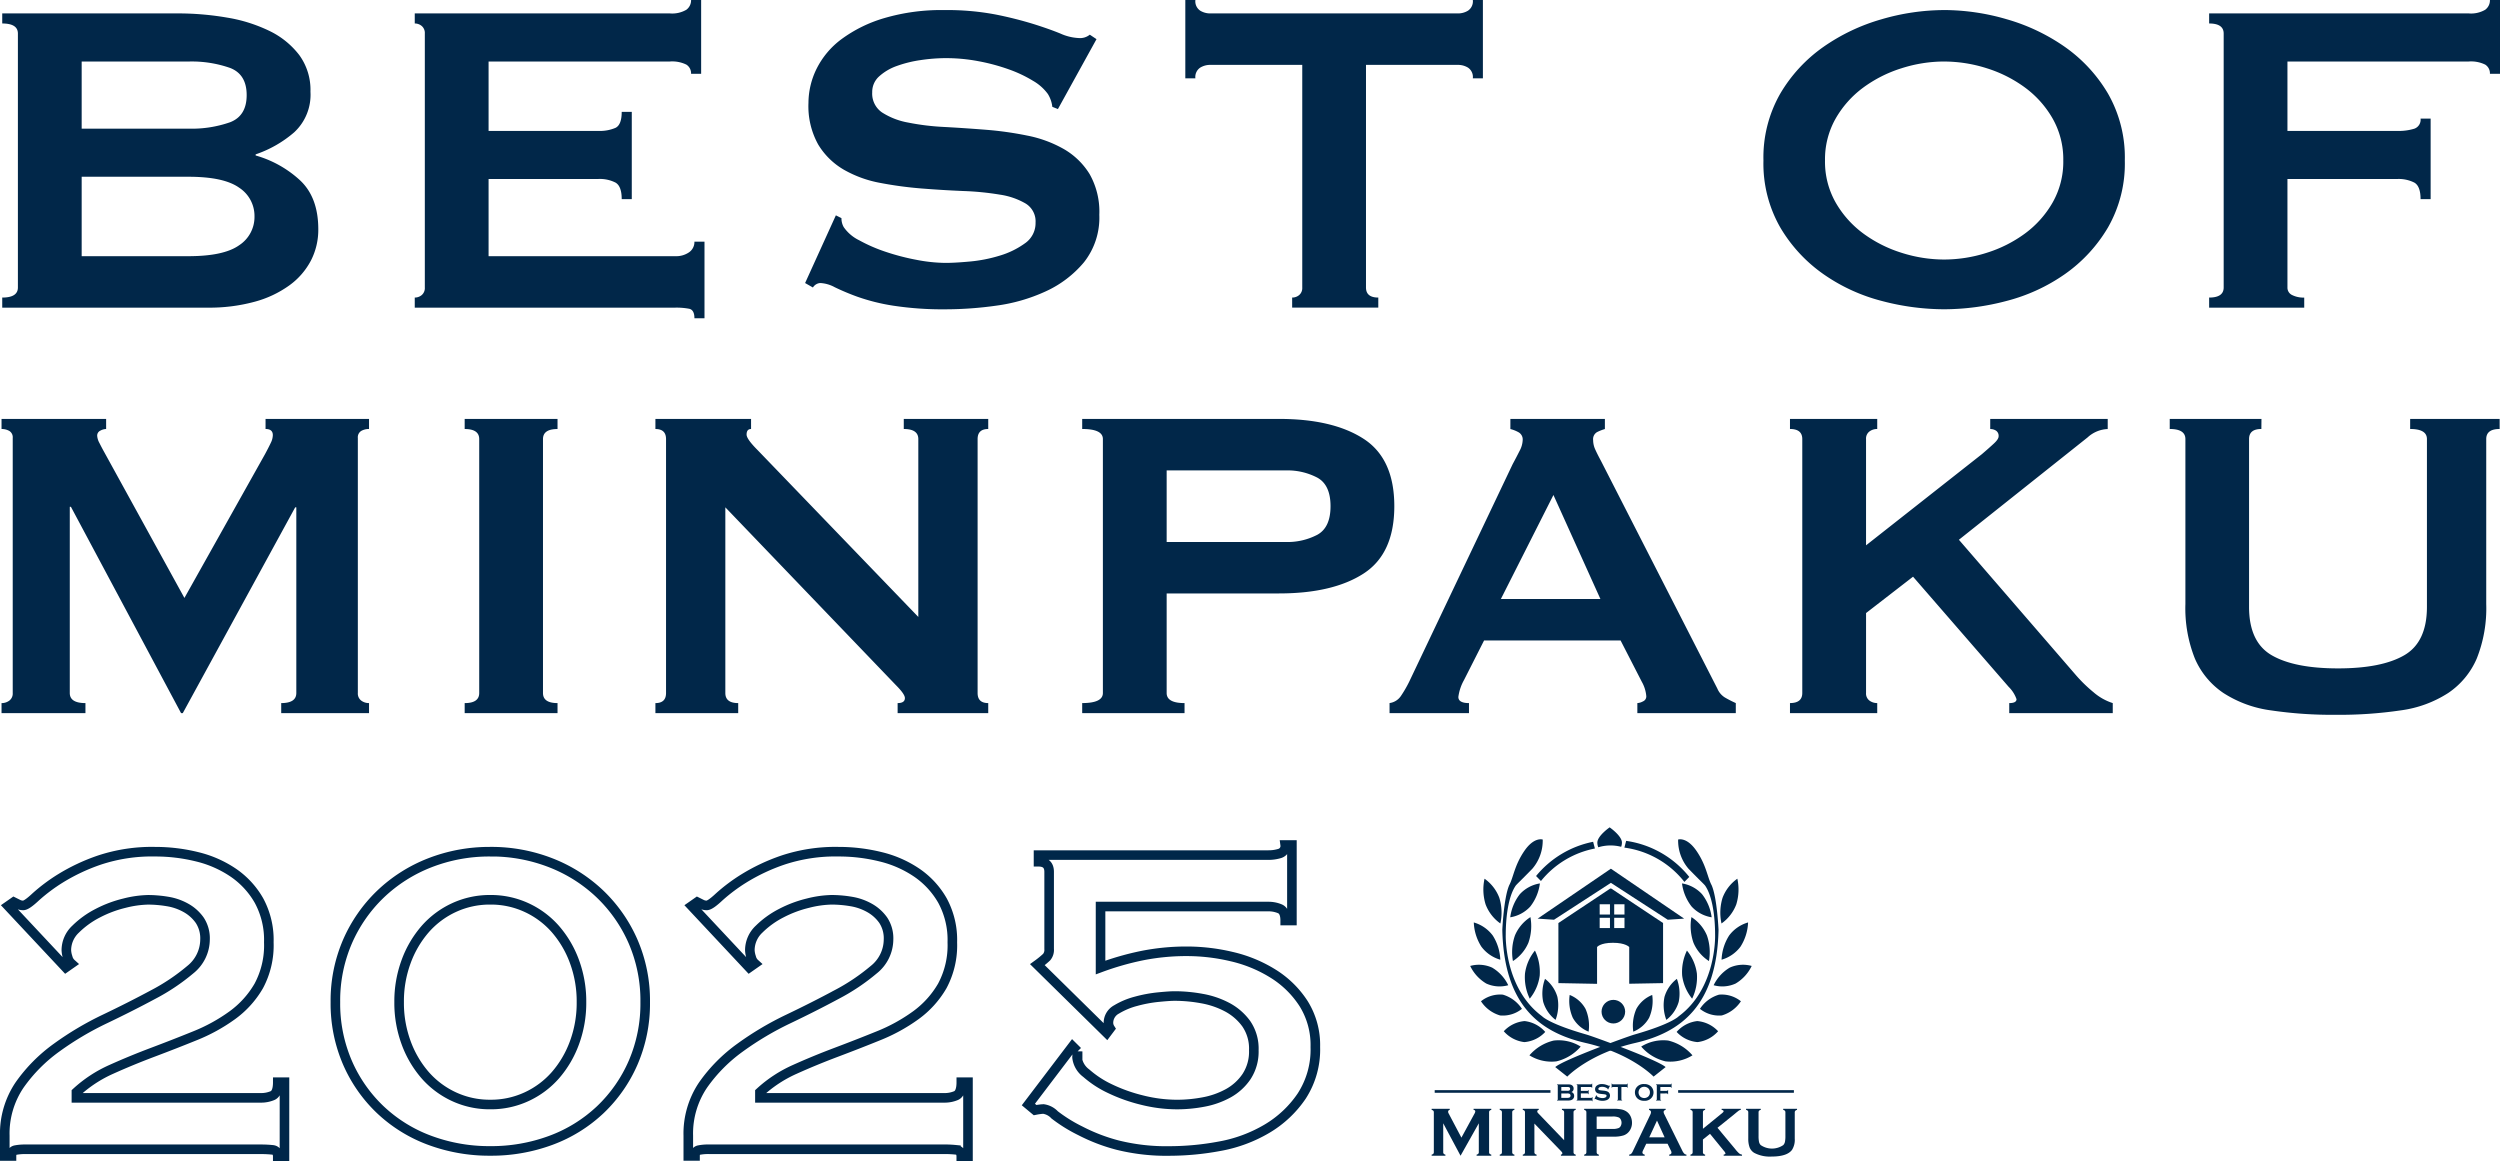 <svg xmlns="http://www.w3.org/2000/svg" width="391.509" height="181.871" viewBox="0 0 391.509 181.871">
  <g id="グループ_22922" data-name="グループ 22922" transform="translate(-159.759 -560.576)">
    <path id="パス_5886" data-name="パス 5886" d="M59.158-125.289H58.107q0-.964-.832-1.051a17.2,17.2,0,0,0-1.8-.088H18.6a7.752,7.752,0,0,0-1.577.131q-.613.131-.613.92H15.36v-3.153a13.583,13.583,0,0,1,2.321-7.971,24.681,24.681,0,0,1,5.825-5.869,48.312,48.312,0,0,1,7.533-4.467q4.029-1.927,7.533-3.81a31.993,31.993,0,0,0,5.825-3.9,6.094,6.094,0,0,0,2.321-4.73,5.131,5.131,0,0,0-.832-3.022,6.5,6.5,0,0,0-2.146-1.927,8.72,8.72,0,0,0-2.891-1.007,18.64,18.64,0,0,0-3.066-.263,16.274,16.274,0,0,0-3.679.526,18.281,18.281,0,0,0-4.2,1.577,14.014,14.014,0,0,0-3.46,2.5A4.527,4.527,0,0,0,25-157.612a4.018,4.018,0,0,0,.219,1.139,1.872,1.872,0,0,0,.569.964l-.876.613-9.022-9.636.876-.613.7.35a1.738,1.738,0,0,0,.788.175q.526,0,1.927-1.314a27.361,27.361,0,0,1,3.854-2.891,30.14,30.14,0,0,1,6.132-2.891,26.1,26.1,0,0,1,8.76-1.314,27.158,27.158,0,0,1,6.526.788,17.33,17.33,0,0,1,5.694,2.5,13.177,13.177,0,0,1,4.029,4.38,12.923,12.923,0,0,1,1.533,6.526,13.443,13.443,0,0,1-1.577,6.832,14.9,14.9,0,0,1-4.161,4.6,27.169,27.169,0,0,1-5.825,3.2q-3.241,1.314-6.613,2.584t-6.482,2.672a20.207,20.207,0,0,0-5.475,3.591v.876H55.479a4.58,4.58,0,0,0,1.8-.35q.832-.35.832-2.1h1.051ZM91.393-165.5a13.3,13.3,0,0,0-5.694,1.226,13.562,13.562,0,0,0-4.511,3.372,16.2,16.2,0,0,0-2.978,5.081,18.024,18.024,0,0,0-1.095,6.351,18.024,18.024,0,0,0,1.095,6.351,16.2,16.2,0,0,0,2.978,5.081,13.562,13.562,0,0,0,4.511,3.372,13.3,13.3,0,0,0,5.694,1.226,13.3,13.3,0,0,0,5.694-1.226,13.562,13.562,0,0,0,4.511-3.372,16.2,16.2,0,0,0,2.978-5.081,18.024,18.024,0,0,0,1.095-6.351,18.024,18.024,0,0,0-1.095-6.351A16.2,16.2,0,0,0,101.6-160.9a13.562,13.562,0,0,0-4.511-3.372A13.3,13.3,0,0,0,91.393-165.5Zm0-7.533a25.576,25.576,0,0,1,9.5,1.752,23.491,23.491,0,0,1,7.708,4.905,23.034,23.034,0,0,1,5.168,7.446,23.29,23.29,0,0,1,1.883,9.46,23.29,23.29,0,0,1-1.883,9.46,22.541,22.541,0,0,1-5.168,7.4,22.708,22.708,0,0,1-7.708,4.774,26.769,26.769,0,0,1-9.5,1.664,26.769,26.769,0,0,1-9.5-1.664,22.708,22.708,0,0,1-7.708-4.774,22.541,22.541,0,0,1-5.168-7.4,23.29,23.29,0,0,1-1.883-9.46,23.291,23.291,0,0,1,1.883-9.46,23.034,23.034,0,0,1,5.168-7.446,23.491,23.491,0,0,1,7.708-4.905A25.576,25.576,0,0,1,91.393-173.029Zm74.807,47.74h-1.051q0-.964-.832-1.051a17.2,17.2,0,0,0-1.8-.088H125.643a7.752,7.752,0,0,0-1.577.131q-.613.131-.613.92H122.4v-3.153a13.583,13.583,0,0,1,2.321-7.971,24.681,24.681,0,0,1,5.825-5.869,48.313,48.313,0,0,1,7.533-4.467q4.029-1.927,7.533-3.81a31.994,31.994,0,0,0,5.825-3.9,6.094,6.094,0,0,0,2.321-4.73,5.131,5.131,0,0,0-.832-3.022,6.5,6.5,0,0,0-2.146-1.927,8.72,8.72,0,0,0-2.891-1.007,18.64,18.64,0,0,0-3.066-.263,16.274,16.274,0,0,0-3.679.526,18.28,18.28,0,0,0-4.2,1.577,14.014,14.014,0,0,0-3.46,2.5,4.527,4.527,0,0,0-1.445,3.285,4.018,4.018,0,0,0,.219,1.139,1.872,1.872,0,0,0,.569.964l-.876.613-9.022-9.636.876-.613.7.35a1.738,1.738,0,0,0,.788.175q.526,0,1.927-1.314a27.361,27.361,0,0,1,3.854-2.891,30.14,30.14,0,0,1,6.132-2.891,26.1,26.1,0,0,1,8.76-1.314,27.158,27.158,0,0,1,6.526.788,17.33,17.33,0,0,1,5.694,2.5,13.178,13.178,0,0,1,4.029,4.38,12.923,12.923,0,0,1,1.533,6.526,13.443,13.443,0,0,1-1.577,6.832,14.9,14.9,0,0,1-4.161,4.6,27.168,27.168,0,0,1-5.825,3.2q-3.241,1.314-6.613,2.584t-6.482,2.672a20.207,20.207,0,0,0-5.475,3.591v.876h28.907a4.58,4.58,0,0,0,1.8-.35q.832-.35.832-2.1H166.2Zm17.169-16.468a2.754,2.754,0,0,1-.044.438,3.193,3.193,0,0,0-.044.526,3.571,3.571,0,0,0,1.445,2.453,15.738,15.738,0,0,0,3.679,2.409,25.452,25.452,0,0,0,5.037,1.8,22.7,22.7,0,0,0,5.519.7,22.311,22.311,0,0,0,4.117-.394,12.855,12.855,0,0,0,3.854-1.358,8.313,8.313,0,0,0,2.891-2.628,7.121,7.121,0,0,0,1.139-4.117,6.882,6.882,0,0,0-1.183-4.161,8.768,8.768,0,0,0-2.978-2.584,13.385,13.385,0,0,0-3.986-1.358,23.741,23.741,0,0,0-4.2-.394q-.876,0-2.628.175a21.123,21.123,0,0,0-3.5.657,11.48,11.48,0,0,0-3.022,1.27,2.386,2.386,0,0,0-1.27,2.1,1.69,1.69,0,0,0,.263.876l-.526.7-10.862-10.687a15.09,15.09,0,0,0,1.445-1.183,1.742,1.742,0,0,0,.394-1.27v-12.088q0-1.577-1.664-1.577V-172.5h36a5.933,5.933,0,0,0,1.8-.263,1.212,1.212,0,0,0,.832-1.314h1.051v11.825h-1.051q0-1.489-.832-1.839a4.58,4.58,0,0,0-1.8-.35H186.96v9.548a44.2,44.2,0,0,1,6.613-1.883,35.465,35.465,0,0,1,6.964-.657,30.431,30.431,0,0,1,6.964.832,21.238,21.238,0,0,1,6.482,2.672,15.245,15.245,0,0,1,4.774,4.686,12.235,12.235,0,0,1,1.839,6.789,13.378,13.378,0,0,1-2.146,7.708,17.03,17.03,0,0,1-5.475,5.124,22.247,22.247,0,0,1-7.358,2.715,42.887,42.887,0,0,1-7.8.745,31.513,31.513,0,0,1-8.19-.92,27.9,27.9,0,0,1-5.825-2.234,23.594,23.594,0,0,1-4.029-2.5,2.987,2.987,0,0,0-1.752-.92,4.645,4.645,0,0,0-.526.044q-.35.044-.788.131l-1.051-.876,6.92-9.11Z" transform="translate(145.149 866.986)" fill="none" stroke="#002749" stroke-width="1.5"/>
    <g id="グループ_22819" data-name="グループ 22819" transform="translate(160 560.576)">
      <path id="パス_5376" data-name="パス 5376" d="M55.729-155.853a18.133,18.133,0,0,0,6.526-1.007q2.584-1.007,2.584-4.248t-2.584-4.248a18.132,18.132,0,0,0-6.526-1.007H39v10.511Zm0,19.972q5.519,0,7.927-1.708a5.281,5.281,0,0,0,2.409-4.511,5.281,5.281,0,0,0-2.409-4.511q-2.409-1.708-7.927-1.708H39v12.439ZM53.977-173.9a45.3,45.3,0,0,1,7.8.657,24.08,24.08,0,0,1,6.657,2.1,12.951,12.951,0,0,1,4.643,3.767,9.251,9.251,0,0,1,1.752,5.738,8.008,8.008,0,0,1-2.54,6.351,18.084,18.084,0,0,1-6.044,3.46v.175a17.149,17.149,0,0,1,6.964,3.9q2.847,2.672,2.847,7.665a10.548,10.548,0,0,1-1.139,4.862,11.206,11.206,0,0,1-3.372,3.9,16.708,16.708,0,0,1-5.475,2.584,26.978,26.978,0,0,1-7.358.92H26.56V-129.4q2.453,0,2.453-1.577v-39.768q0-1.577-2.453-1.577V-173.9Zm80.457,9.46a1.607,1.607,0,0,0-.745-1.445,5.033,5.033,0,0,0-2.584-.482H102.724V-155.5h17.169a6.194,6.194,0,0,0,2.715-.482q.964-.482.964-2.5h1.577v13.665h-1.577q0-2.015-.964-2.584a5.371,5.371,0,0,0-2.715-.569H102.724v12.088h29.257a3.526,3.526,0,0,0,2.146-.613,1.959,1.959,0,0,0,.832-1.664h1.577v12H134.96q0-1.314-.832-1.489a10.744,10.744,0,0,0-2.146-.175H91.162V-129.4a1.682,1.682,0,0,0,1.095-.394,1.438,1.438,0,0,0,.482-1.183v-39.768a1.438,1.438,0,0,0-.482-1.183,1.682,1.682,0,0,0-1.095-.394V-173.9h39.944a4.386,4.386,0,0,0,2.584-.569,1.83,1.83,0,0,0,.745-1.533h1.577v11.563Zm22.676,22.162.876.438a2.774,2.774,0,0,0,.35,1.4,6.249,6.249,0,0,0,2.409,2.059,24.557,24.557,0,0,0,4.117,1.8,35.9,35.9,0,0,0,4.862,1.27,24.708,24.708,0,0,0,4.555.482q1.489,0,3.854-.219a22.934,22.934,0,0,0,4.643-.92,13.057,13.057,0,0,0,3.942-1.927,3.836,3.836,0,0,0,1.664-3.241,3.27,3.27,0,0,0-1.533-2.978,11.213,11.213,0,0,0-4.029-1.4,43.576,43.576,0,0,0-5.694-.569q-3.2-.131-6.526-.394a59.475,59.475,0,0,1-6.526-.876,18.064,18.064,0,0,1-5.694-2.059,11.325,11.325,0,0,1-4.029-3.942,12.338,12.338,0,0,1-1.533-6.526,12.161,12.161,0,0,1,1.27-5.343,12.978,12.978,0,0,1,3.9-4.643,21.473,21.473,0,0,1,6.657-3.285,31.573,31.573,0,0,1,9.46-1.27,40.567,40.567,0,0,1,8.059.7,59.782,59.782,0,0,1,5.913,1.489q2.5.788,4.2,1.489a7.846,7.846,0,0,0,2.847.7,2.417,2.417,0,0,0,1.752-.526l1.051.7-6.044,10.949-.876-.35a4.828,4.828,0,0,0-.7-2.015,7.483,7.483,0,0,0-2.321-2.059,20.132,20.132,0,0,0-3.81-1.8,31.025,31.025,0,0,0-4.73-1.27,27.21,27.21,0,0,0-5.081-.482,27.056,27.056,0,0,0-3.986.307,18.766,18.766,0,0,0-3.723.92,8.211,8.211,0,0,0-2.759,1.621,3.256,3.256,0,0,0-1.095,2.5,3.569,3.569,0,0,0,1.533,3.153,11.169,11.169,0,0,0,4.029,1.577,37.9,37.9,0,0,0,5.694.7q3.2.175,6.526.438a53.191,53.191,0,0,1,6.526.92,18.855,18.855,0,0,1,5.694,2.1,11.448,11.448,0,0,1,4.029,3.9,11.916,11.916,0,0,1,1.533,6.395,11.24,11.24,0,0,1-2.409,7.446,16.981,16.981,0,0,1-6,4.555,27.044,27.044,0,0,1-7.752,2.234,57.4,57.4,0,0,1-7.752.569,51.469,51.469,0,0,1-8.365-.569,31.247,31.247,0,0,1-5.606-1.4,37.546,37.546,0,0,1-3.548-1.489,5.265,5.265,0,0,0-2.277-.657,1.456,1.456,0,0,0-1.139.7l-1.226-.7Zm83.019,11.3q0,1.577,1.927,1.577v1.577h-13.49V-129.4a1.682,1.682,0,0,0,1.1-.394,1.439,1.439,0,0,0,.482-1.183v-34.863H215.69a2.986,2.986,0,0,0-1.533.438,1.766,1.766,0,0,0-.745,1.664h-1.577V-176h1.577a1.766,1.766,0,0,0,.745,1.664,2.986,2.986,0,0,0,1.533.438h38.893a2.986,2.986,0,0,0,1.533-.438A1.766,1.766,0,0,0,256.86-176h1.577v12.263H256.86a1.766,1.766,0,0,0-.745-1.664,2.986,2.986,0,0,0-1.533-.438H240.129Zm90.541-35.389a22,22,0,0,0-6.657,1.051,20.341,20.341,0,0,0-6,3.022,15.726,15.726,0,0,0-4.336,4.862,12.927,12.927,0,0,0-1.664,6.57,12.927,12.927,0,0,0,1.664,6.57,15.726,15.726,0,0,0,4.336,4.862,20.341,20.341,0,0,0,6,3.022,22,22,0,0,0,6.657,1.051,22,22,0,0,0,6.657-1.051,20.341,20.341,0,0,0,6-3.022,15.725,15.725,0,0,0,4.336-4.862,12.926,12.926,0,0,0,1.664-6.57,12.926,12.926,0,0,0-1.664-6.57,15.726,15.726,0,0,0-4.336-4.862,20.341,20.341,0,0,0-6-3.022A22,22,0,0,0,330.67-166.364Zm0-8.059a35.175,35.175,0,0,1,9.811,1.445,30.476,30.476,0,0,1,9.11,4.336,23.461,23.461,0,0,1,6.745,7.314,20.119,20.119,0,0,1,2.628,10.468,20.119,20.119,0,0,1-2.628,10.468,23.461,23.461,0,0,1-6.745,7.314,28.208,28.208,0,0,1-9.11,4.2,38.449,38.449,0,0,1-9.811,1.314,38.449,38.449,0,0,1-9.811-1.314,28.208,28.208,0,0,1-9.11-4.2A23.46,23.46,0,0,1,305-140.392a20.119,20.119,0,0,1-2.628-10.468A20.119,20.119,0,0,1,305-161.328a23.46,23.46,0,0,1,6.745-7.314,30.476,30.476,0,0,1,9.11-4.336A35.174,35.174,0,0,1,330.67-174.423Zm85.471,9.986a1.607,1.607,0,0,0-.745-1.445,5.033,5.033,0,0,0-2.584-.482H384.432V-155.5H401.6a8.266,8.266,0,0,0,2.716-.35,1.49,1.49,0,0,0,.964-1.577h1.577v12.614H405.28q0-2.015-.964-2.584a5.371,5.371,0,0,0-2.716-.569H384.432v16.994a1.267,1.267,0,0,0,.745,1.183,4,4,0,0,0,1.883.394v1.577H372.169V-129.4q2.277,0,2.277-1.577v-39.768q0-1.577-2.277-1.577V-173.9h40.644a4.386,4.386,0,0,0,2.584-.569,1.83,1.83,0,0,0,.745-1.533h1.577v11.563Z" transform="translate(-26.451 176)" fill="#012749"/>
      <path id="パス_5377" data-name="パス 5377" d="M28.16-123.821a1.987,1.987,0,0,0,1.226-.394,1.384,1.384,0,0,0,.526-1.183v-39.944a1.16,1.16,0,0,0-.526-1.095,2.39,2.39,0,0,0-1.226-.307v-1.577H44.54v1.577a1.925,1.925,0,0,0-.92.263.847.847,0,0,0-.482.788,2.728,2.728,0,0,0,.35,1.139q.35.7.788,1.489L56.8-140.289,69.418-162.8q.613-1.139.92-1.8a2.842,2.842,0,0,0,.307-1.183q0-.964-1.139-.964v-1.577H85.71v1.577a2.39,2.39,0,0,0-1.226.307,1.16,1.16,0,0,0-.526,1.095V-125.4a1.384,1.384,0,0,0,.526,1.183,1.987,1.987,0,0,0,1.226.394v1.577H71.958v-1.577q2.365,0,2.365-1.577V-154.48h-.175L56.541-122.245h-.263L39.022-154.567h-.175V-125.4q0,1.577,2.453,1.577v1.577H28.16Zm72.529,0q2.277,0,2.277-1.577v-39.768q0-1.577-2.277-1.577v-1.577H115.23v1.577q-2.277,0-2.277,1.577V-125.4q0,1.577,2.277,1.577v1.577H100.689Zm29.87,0q1.664,0,1.664-1.577v-39.768q0-1.577-1.664-1.577v-1.577h14.979v1.577q-.7,0-.7.876,0,.7,1.752,2.453l25.14,26.1v-27.855q0-1.577-2.277-1.577v-1.577h13.227v1.577q-1.664,0-1.664,1.577V-125.4q0,1.577,1.664,1.577v1.577h-14.19v-1.577q1.139,0,1.139-.788,0-.613-1.4-2.015L141.509-154.48V-125.4q0,1.577,2.015,1.577v1.577H130.559Zm98.72-25.228a10.081,10.081,0,0,0,4.949-1.139q2.058-1.139,2.058-4.467t-2.058-4.467a10.081,10.081,0,0,0-4.949-1.139H210.622v11.212Zm-31.885,26.8v-1.577q3.241,0,3.241-1.577v-39.768q0-1.577-3.241-1.577v-1.577h30.834q8.409,0,13.227,3.11t4.818,10.555q0,7.446-4.818,10.555t-13.227,3.11H210.622V-125.4q0,1.577,2.8,1.577v1.577Zm81.157-17.87-7.358-16.293-8.234,16.293Zm-33.024,16.293a2.563,2.563,0,0,0,1.8-1.139,18.872,18.872,0,0,0,1.27-2.19L264.8-161.225q.613-1.139,1.095-2.1a3.853,3.853,0,0,0,.482-1.664,1.292,1.292,0,0,0-.613-1.226,5.153,5.153,0,0,0-1.314-.526v-1.577h14.8v1.577a7.108,7.108,0,0,0-1.226.482,1.279,1.279,0,0,0-.613,1.27,3.471,3.471,0,0,0,.307,1.4q.307.7.92,1.84L296.86-126.1a3,3,0,0,0,1.183,1.4,18.406,18.406,0,0,0,1.708.876v1.577H284.334v-1.577a2.066,2.066,0,0,0,.876-.263.842.842,0,0,0,.526-.788,5.456,5.456,0,0,0-.7-2.277l-3.329-6.482H260.332l-3.153,6.219a7.357,7.357,0,0,0-.876,2.628q0,.964,1.664.964v1.577H245.529Zm74.621-1.577a1.384,1.384,0,0,0,.526,1.183,1.987,1.987,0,0,0,1.226.394v1.577H308.236v-1.577q1.927,0,1.927-1.577v-39.768q0-1.577-1.927-1.577v-1.577H321.9v1.577a1.987,1.987,0,0,0-1.226.394,1.384,1.384,0,0,0-.526,1.183v16.643L338.282-162.8q1.226-1.051,1.927-1.708t.7-1.095a.974.974,0,0,0-.394-.876,1.619,1.619,0,0,0-.92-.263v-1.577h18.4v1.577a4.938,4.938,0,0,0-3.153,1.314L334.69-149.4l18.4,21.286a22.621,22.621,0,0,0,2.672,2.584,8.626,8.626,0,0,0,3.022,1.708v1.577H342.574v-1.577q1.139,0,1.139-.613a4.986,4.986,0,0,0-1.226-1.927l-14.979-17.256-7.358,5.694Zm61.908-41.345q-1.927,0-1.927,1.577v26.279q0,5.519,3.548,7.577t10.38,2.059q6.832,0,10.38-2.059t3.548-7.577v-26.279q0-1.577-2.628-1.577v-1.577h14.015v1.577q-2.1,0-2.1,1.577v25.841a21.231,21.231,0,0,1-1.489,8.541,12.417,12.417,0,0,1-4.467,5.387,18.11,18.11,0,0,1-7.4,2.715,65.874,65.874,0,0,1-10.2.7,65.874,65.874,0,0,1-10.2-.7,18.11,18.11,0,0,1-7.4-2.715,12.417,12.417,0,0,1-4.467-5.387,21.231,21.231,0,0,1-1.489-8.541v-25.841q0-1.577-2.453-1.577v-1.577h14.366Z" transform="translate(-28.16 233.929)" fill="#012749"/>
    </g>
    <g id="アートワーク_3" data-name="アートワーク 3" transform="translate(412.563 715.92)">
      <g id="グループ_22921" data-name="グループ 22921" transform="translate(-28.605 -25.777)">
        <g id="グループ_22912" data-name="グループ 22912" transform="translate(11.069 1.871)">
          <path id="パス_6139" data-name="パス 6139" d="M212.19,56.182l1.884,1.494s3.432-3.618,10.634-5.27,12.787-5.9,13.056-17.7c0,0-.219-5.023-1.077-7-.673-1.258-.808-3.068-2.355-5.348s-2.894-1.809-2.894-1.809a6.776,6.776,0,0,0,1.615,4.562c1.75,1.809,2.477,2.457,2.625,2.674,1.163,1.709,1.548,4.955,1.548,7.708,0,0,.279,8.31-5.695,12.732,0,0-1.04,1.176-6.969,2.87C223.454,51.414,213.425,55.06,212.19,56.182Z" transform="translate(-203.903 -20.511)" fill="#012749"/>
          <path id="パス_6140" data-name="パス 6140" d="M146.918,56.182l-1.884,1.494s-3.432-3.618-10.634-5.27-12.787-5.9-13.056-17.7c0,0,.219-5.023,1.077-7,.673-1.258.808-3.068,2.355-5.348s2.894-1.809,2.894-1.809a6.777,6.777,0,0,1-1.615,4.562c-1.75,1.809-2.477,2.457-2.625,2.674-1.163,1.709-1.548,4.955-1.548,7.708,0,0-.279,8.31,5.695,12.732,0,0,1.04,1.176,6.969,2.87C135.654,51.414,145.684,55.06,146.918,56.182Z" transform="translate(-121.344 -20.511)" fill="#012749"/>
          <path id="パス_6141" data-name="パス 6141" d="M367.8,367.62a6.546,6.546,0,0,1-4.217.946,7.208,7.208,0,0,1-3.809-2.315,6.546,6.546,0,0,1,4.217-.946A7.208,7.208,0,0,1,367.8,367.62Z" transform="translate(-338.022 -333.79)" fill="#012749"/>
          <path id="パス_6142" data-name="パス 6142" d="M427.1,334.1a5.07,5.07,0,0,1-3.227,1.7,5.016,5.016,0,0,1-3.267-1.594,5.07,5.07,0,0,1,3.227-1.7A5.016,5.016,0,0,1,427.1,334.1Z" transform="translate(-393.307 -304.041)" fill="#012749"/>
          <path id="パス_6143" data-name="パス 6143" d="M467.022,287.736a5.381,5.381,0,0,1-2.987,2.221,4.787,4.787,0,0,1-3.427-1.034,5.381,5.381,0,0,1,2.987-2.221A4.786,4.786,0,0,1,467.022,287.736Z" transform="translate(-429.659 -262.372)" fill="#012749"/>
          <path id="パス_6144" data-name="パス 6144" d="M490.088,236.029a6.415,6.415,0,0,1-2.517,2.755,5.03,5.03,0,0,1-3.441.265,6.415,6.415,0,0,1,2.517-2.755A5.03,5.03,0,0,1,490.088,236.029Z" transform="translate(-451.035 -216.196)" fill="#012749"/>
          <path id="パス_6145" data-name="パス 6145" d="M501.888,163.241a7.611,7.611,0,0,1-1.183,3.786,5.64,5.64,0,0,1-2.969,2.05,7.611,7.611,0,0,1,1.183-3.786A5.64,5.64,0,0,1,501.888,163.241Z" transform="translate(-463.4 -150.221)" fill="#012749"/>
          <path id="パス_6146" data-name="パス 6146" d="M498.232,88.144a7.907,7.907,0,0,1-.167,4.025,6.446,6.446,0,0,1-2.314,2.988,7.906,7.906,0,0,1,.167-4.025A6.446,6.446,0,0,1,498.232,88.144Z" transform="translate(-461.426 -81.974)" fill="#012749"/>
          <path id="パス_6147" data-name="パス 6147" d="M429.8,96.246a7.4,7.4,0,0,0,1.509,3.624,5.423,5.423,0,0,0,3.134,1.682,7.4,7.4,0,0,0-1.509-3.624A5.422,5.422,0,0,0,429.8,96.246Z" transform="translate(-401.66 -89.337)" fill="#012749"/>
          <path id="パス_6148" data-name="パス 6148" d="M444.764,154.08a7.9,7.9,0,0,0,.317,4.013,6.321,6.321,0,0,0,2.423,2.868,7.9,7.9,0,0,0-.317-4.013A6.322,6.322,0,0,0,444.764,154.08Z" transform="translate(-415.145 -141.895)" fill="#012749"/>
          <path id="パス_6149" data-name="パス 6149" d="M430.524,211.537a7.711,7.711,0,0,0-.745,3.935,7.189,7.189,0,0,0,1.559,3.595,7.711,7.711,0,0,0,.745-3.935A7.19,7.19,0,0,0,430.524,211.537Z" transform="translate(-401.612 -194.111)" fill="#012749"/>
          <path id="パス_6150" data-name="パス 6150" d="M400.223,260.088a5.489,5.489,0,0,0-1.938,2.823,6.514,6.514,0,0,0,.287,3.6,5.489,5.489,0,0,0,1.938-2.823A6.515,6.515,0,0,0,400.223,260.088Z" transform="translate(-372.887 -238.233)" fill="#012749"/>
          <path id="パス_6151" data-name="パス 6151" d="M348.505,287.707a4.909,4.909,0,0,0-2.476,2.174,6.521,6.521,0,0,0-.485,3.574,4.908,4.908,0,0,0,2.476-2.174A6.521,6.521,0,0,0,348.505,287.707Z" transform="translate(-325.031 -263.332)" fill="#012749"/>
        </g>
        <g id="グループ_22913" data-name="グループ 22913" transform="translate(6.039 8.041)">
          <path id="パス_6152" data-name="パス 6152" d="M167.879,367.62a6.546,6.546,0,0,0,4.217.946,7.208,7.208,0,0,0,3.81-2.315,6.546,6.546,0,0,0-4.217-.946A7.208,7.208,0,0,0,167.879,367.62Z" transform="translate(-158.603 -339.959)" fill="#012749"/>
          <path id="パス_6153" data-name="パス 6153" d="M123.846,334.1a5.07,5.07,0,0,0,3.227,1.7,5.016,5.016,0,0,0,3.267-1.594,5.07,5.07,0,0,0-3.227-1.7A5.016,5.016,0,0,0,123.846,334.1Z" transform="translate(-118.587 -310.21)" fill="#012749"/>
          <path id="パス_6154" data-name="パス 6154" d="M84.713,287.736a5.382,5.382,0,0,0,2.987,2.221,4.787,4.787,0,0,0,3.427-1.034A5.381,5.381,0,0,0,88.14,286.7,4.787,4.787,0,0,0,84.713,287.736Z" transform="translate(-83.024 -268.542)" fill="#012749"/>
          <path id="パス_6155" data-name="パス 6155" d="M66.195,236.029a6.415,6.415,0,0,0,2.517,2.755,5.03,5.03,0,0,0,3.441.265,6.415,6.415,0,0,0-2.517-2.755A5.03,5.03,0,0,0,66.195,236.029Z" transform="translate(-66.195 -222.366)" fill="#012749"/>
          <path id="パス_6156" data-name="パス 6156" d="M72.383,163.241a7.611,7.611,0,0,0,1.183,3.786,5.64,5.64,0,0,0,2.969,2.05,7.611,7.611,0,0,0-1.183-3.786A5.64,5.64,0,0,0,72.383,163.241Z" transform="translate(-71.819 -156.39)" fill="#012749"/>
          <path id="パス_6157" data-name="パス 6157" d="M88.945,88.144a7.906,7.906,0,0,0,.167,4.025,6.447,6.447,0,0,0,2.314,2.988,7.906,7.906,0,0,0-.167-4.025A6.447,6.447,0,0,0,88.945,88.144Z" transform="translate(-86.699 -88.144)" fill="#012749"/>
          <path id="パス_6158" data-name="パス 6158" d="M139.581,96.246a7.4,7.4,0,0,1-1.509,3.624,5.422,5.422,0,0,1-3.134,1.682,7.4,7.4,0,0,1,1.509-3.624A5.422,5.422,0,0,1,139.581,96.246Z" transform="translate(-128.667 -95.507)" fill="#012749"/>
          <path id="パス_6159" data-name="パス 6159" d="M141.043,154.08a7.9,7.9,0,0,1-.317,4.013,6.322,6.322,0,0,1-2.423,2.868,7.9,7.9,0,0,1,.317-4.013A6.321,6.321,0,0,1,141.043,154.08Z" transform="translate(-131.61 -148.065)" fill="#012749"/>
          <path id="パス_6160" data-name="パス 6160" d="M161.475,211.537a7.712,7.712,0,0,1,.745,3.935,7.189,7.189,0,0,1-1.56,3.595,7.712,7.712,0,0,1-.745-3.935A7.189,7.189,0,0,1,161.475,211.537Z" transform="translate(-151.335 -200.281)" fill="#012749"/>
          <path id="パス_6161" data-name="パス 6161" d="M190.3,260.088a5.49,5.49,0,0,1,1.938,2.823,6.514,6.514,0,0,1-.287,3.6,5.489,5.489,0,0,1-1.938-2.823A6.514,6.514,0,0,1,190.3,260.088Z" transform="translate(-178.581 -244.403)" fill="#012749"/>
          <path id="パス_6162" data-name="パス 6162" d="M236.3,287.707a4.908,4.908,0,0,1,2.476,2.174,6.521,6.521,0,0,1,.486,3.574,4.908,4.908,0,0,1-2.476-2.174A6.522,6.522,0,0,1,236.3,287.707Z" transform="translate(-220.72 -269.502)" fill="#012749"/>
        </g>
        <circle id="楕円形_413" data-name="楕円形 413" cx="1.849" cy="1.849" r="1.849" transform="translate(26.609 27.015)" fill="#012749"/>
        <path id="パス_6163" data-name="パス 6163" d="M225.879,105.054h-.154l-8.121,5.4v9.408l6.056.115v-5.764s.486-.665,2.48-.665,2.556.665,2.556.665v5.749l5.3-.1v-9.408Zm-.2,6.192h-1.61v-1.61h1.61Zm0-2.122h-1.61v-1.61h1.61Zm2.275,2.122h-1.61v-1.61h1.61Zm0-2.122h-1.61v-1.61h1.61Z" transform="translate(-197.753 -95.471)" fill="#012749"/>
        <path id="パス_6164" data-name="パス 6164" d="M193.46,70.962l-11.469,7.82,2.563.174,8.906-5.778,8.906,5.778,2.563-.174Z" transform="translate(-165.389 -64.489)" fill="#012749"/>
        <g id="グループ_22914" data-name="グループ 22914" transform="translate(16.354 2.116)">
          <path id="パス_6165" data-name="パス 6165" d="M179.273,30.1l.765.783a14.369,14.369,0,0,1,8.448-5.091l-.278-1.052A15.455,15.455,0,0,0,179.273,30.1Z" transform="translate(-179.273 -24.595)" fill="#012749"/>
          <path id="パス_6166" data-name="パス 6166" d="M331.157,23.194l-.279,1.057a14.356,14.356,0,0,1,9.4,5.373l.765-.783A15.443,15.443,0,0,0,331.157,23.194Z" transform="translate(-317.048 -23.194)" fill="#012749"/>
        </g>
        <g id="グループ_22915" data-name="グループ 22915" transform="translate(25.952)">
          <path id="パス_6167" data-name="パス 6167" d="M288.219,3.045a1.908,1.908,0,0,0,.122-.656c0-1.063-1.925-2.389-1.925-2.389s-1.925,1.326-1.925,2.389a1.916,1.916,0,0,0,.145.73A6.662,6.662,0,0,1,288.219,3.045Z" transform="translate(-284.491)" fill="#012749"/>
        </g>
        <g id="グループ_22916" data-name="グループ 22916" transform="translate(0 44.071)">
          <path id="パス_6168" data-name="パス 6168" d="M4.528,490.46l-2.713-5.08v4.515a.374.374,0,0,0,.075.253.552.552,0,0,0,.269.14v.172H0v-.172a.552.552,0,0,0,.269-.14.374.374,0,0,0,.075-.253v-6.228a.366.366,0,0,0-.075-.248.553.553,0,0,0-.269-.14v-.172H2.835v.172a.289.289,0,0,0-.253.3.536.536,0,0,0,.075.248l2.006,3.8L6.7,483.887a.9.9,0,0,0,.135-.361q0-.221-.269-.248v-.172H9.342v.172a.552.552,0,0,0-.269.14.365.365,0,0,0-.075.248v6.228a.374.374,0,0,0,.075.253.551.551,0,0,0,.269.14v.172h-2.3v-.172a.523.523,0,0,0,.267-.137.376.376,0,0,0,.078-.256V485.38Z" transform="translate(0 -483.106)" fill="#012749"/>
          <path id="パス_6169" data-name="パス 6169" d="M117.221,489.894v-6.228a.366.366,0,0,0-.075-.248.553.553,0,0,0-.269-.14v-.172h2.3v.172a.509.509,0,0,0-.269.137.375.375,0,0,0-.075.25v6.228a.376.376,0,0,0,.078.256.523.523,0,0,0,.267.137v.172h-2.3v-.172a.552.552,0,0,0,.269-.14A.374.374,0,0,0,117.221,489.894Z" transform="translate(-106.214 -483.106)" fill="#012749"/>
          <path id="パス_6170" data-name="パス 6170" d="M158.32,485.423v4.472a.374.374,0,0,0,.075.253.552.552,0,0,0,.269.14v.172H156.5v-.172a.552.552,0,0,0,.269-.14.374.374,0,0,0,.075-.253v-6.228a.366.366,0,0,0-.075-.248.553.553,0,0,0-.269-.14v-.172H159v.172q-.232.059-.232.248a.438.438,0,0,0,.151.285l4.057,4.219v-4.364a.366.366,0,0,0-.075-.248.553.553,0,0,0-.269-.14v-.172h2.16v.172a.553.553,0,0,0-.269.14.366.366,0,0,0-.075.248v6.228a.374.374,0,0,0,.075.253.552.552,0,0,0,.269.14v.172h-2.317v-.172q.226-.049.226-.232,0-.108-.264-.377Z" transform="translate(-142.227 -483.106)" fill="#012749"/>
          <path id="パス_6171" data-name="パス 6171" d="M263.873,487.475V489.9a.368.368,0,0,0,.078.251.523.523,0,0,0,.267.137v.172h-2.3v-.172a.552.552,0,0,0,.269-.14.365.365,0,0,0,.075-.248v-6.228a.375.375,0,0,0-.075-.253.553.553,0,0,0-.269-.14v-.172h4.59a5.968,5.968,0,0,1,1.274.108,2.237,2.237,0,0,1,.832.372,1.864,1.864,0,0,1,.582.722,2.346,2.346,0,0,1,.21.981,2.191,2.191,0,0,1-.4,1.3,1.869,1.869,0,0,1-.913.682,4.921,4.921,0,0,1-1.587.2Zm0-1.212h2.451a2.4,2.4,0,0,0,1.029-.156.748.748,0,0,0,.3-.326,1.1,1.1,0,0,0,0-.981.749.749,0,0,0-.3-.326,2.376,2.376,0,0,0-1.029-.156h-2.451Z" transform="translate(-238.029 -483.106)" fill="#012749"/>
          <path id="パス_6172" data-name="パス 6172" d="M345.124,488.585h-3.342l-.495,1.034a.864.864,0,0,0-.1.339q0,.237.36.329v.172h-2.432v-.172a.651.651,0,0,0,.329-.151,1.478,1.478,0,0,0,.259-.42l2.7-5.651a1.076,1.076,0,0,0,.129-.431q0-.248-.313-.356v-.172h2.608v.172q-.318.092-.318.318a.8.8,0,0,0,.1.356l2.8,5.668a1.916,1.916,0,0,0,.312.493.683.683,0,0,0,.361.175v.172H345.38v-.172q.357-.059.357-.334a.864.864,0,0,0-.108-.334Zm-.462-1.008-1.193-2.62-1.212,2.62Z" transform="translate(-308.177 -483.106)" fill="#012749"/>
          <path id="パス_6173" data-name="パス 6173" d="M447.41,487.028l-1.108.894v1.972a.376.376,0,0,0,.078.256.522.522,0,0,0,.267.137v.172h-2.3v-.172a.552.552,0,0,0,.269-.14.374.374,0,0,0,.075-.253v-6.228a.366.366,0,0,0-.075-.248.553.553,0,0,0-.269-.14v-.172h2.3v.172a.51.51,0,0,0-.269.137.375.375,0,0,0-.075.25v2.574l3.028-2.472q.21-.172.21-.275,0-.156-.312-.215v-.172h3.006v.172a.907.907,0,0,0-.269.086q-.081.049-.469.366l-.415.345-2.5,2.008,2.835,3.411a4.736,4.736,0,0,0,.568.611.944.944,0,0,0,.439.181v.172h-2.874v-.172q.286-.059.286-.2a1.206,1.206,0,0,0-.259-.4Z" transform="translate(-403.816 -483.106)" fill="#012749"/>
          <path id="パス_6174" data-name="パス 6174" d="M547.361,483.672v4.121a2.932,2.932,0,0,1-.431,1.751q-.776,1.045-3.206,1.045a5.227,5.227,0,0,1-2.688-.566,1.727,1.727,0,0,1-.754-.894,3.9,3.9,0,0,1-.2-1.336v-4.121a.374.374,0,0,0-.075-.253.553.553,0,0,0-.269-.14v-.172h2.3v.172a.516.516,0,0,0-.268.137.379.379,0,0,0-.077.256v3.669a4.583,4.583,0,0,0,.07.94,1.074,1.074,0,0,0,.264.509,3.125,3.125,0,0,0,3.54,0,1.1,1.1,0,0,0,.259-.509,4.592,4.592,0,0,0,.07-.94v-3.669a.375.375,0,0,0-.075-.253.553.553,0,0,0-.269-.14v-.172h2.166v.172a.552.552,0,0,0-.269.14A.374.374,0,0,0,547.361,483.672Z" transform="translate(-490.495 -483.106)" fill="#012749"/>
        </g>
        <g id="グループ_22920" data-name="グループ 22920" transform="translate(0.48 40.127)">
          <g id="グループ_22917" data-name="グループ 22917" transform="translate(19.155)">
            <path id="パス_6175" data-name="パス 6175" d="M217.494,442.374a.594.594,0,0,1,.426.6.654.654,0,0,1-.248.543.8.8,0,0,1-.292.142,1.642,1.642,0,0,1-.411.044h-1.73v-.059a.189.189,0,0,0,.093-.048.129.129,0,0,0,.026-.087v-2.142a.129.129,0,0,0-.026-.087.191.191,0,0,0-.093-.048v-.059h1.713a1.712,1.712,0,0,1,.4.037.685.685,0,0,1,.263.126.607.607,0,0,1,.224.508A.553.553,0,0,1,217.494,442.374Zm-1.583-.2h.97a.537.537,0,0,0,.308-.065.269.269,0,0,0,.1-.23.262.262,0,0,0-.093-.227.547.547,0,0,0-.313-.068h-.97Zm0,1.107h.938a.737.737,0,0,0,.376-.072.348.348,0,0,0,0-.545.731.731,0,0,0-.376-.072h-.938Z" transform="translate(-215.239 -441.05)" fill="#012749"/>
            <path id="パス_6176" data-name="パス 6176" d="M249.467,441.407v.693H251.1a.126.126,0,0,0,.085-.026.189.189,0,0,0,.048-.093h.059v.655h-.059a.19.19,0,0,0-.048-.093.126.126,0,0,0-.085-.026h-2.3v-.059a.189.189,0,0,0,.093-.048.129.129,0,0,0,.026-.087v-2.142a.129.129,0,0,0-.026-.087.192.192,0,0,0-.093-.048v-.059h2.255a.124.124,0,0,0,.085-.026.193.193,0,0,0,.048-.092h.059v.655h-.059a.191.191,0,0,0-.048-.092.125.125,0,0,0-.085-.026h-1.583v.6h1.027a.125.125,0,0,0,.085-.026.19.19,0,0,0,.048-.093h.059v.64h-.059a.2.2,0,0,0-.048-.092.123.123,0,0,0-.085-.027Z" transform="translate(-245.735 -439.868)" fill="#012749"/>
            <path id="パス_6177" data-name="パス 6177" d="M282.02,440.94l-.3.6-.052-.03c0-.012,0-.022,0-.03q0-.063-.108-.135a1.322,1.322,0,0,0-.775-.23,1.136,1.136,0,0,0-.347.048.414.414,0,0,0-.177.111.235.235,0,0,0-.068.161q0,.143.172.195a2.72,2.72,0,0,0,.382.056l.291.03a2.4,2.4,0,0,1,.42.076.986.986,0,0,1,.285.135.636.636,0,0,1,.2.239.706.706,0,0,1,.073.317.722.722,0,0,1-.172.474.926.926,0,0,1-.484.28,1.938,1.938,0,0,1-.525.069,2.224,2.224,0,0,1-.992-.241.528.528,0,0,0-.124-.048.157.157,0,0,0-.076.041l-.054-.028.274-.621.054.026v.024a.2.2,0,0,0,.08.154,1.011,1.011,0,0,0,.373.186,1.622,1.622,0,0,0,.478.078.97.97,0,0,0,.421-.083.409.409,0,0,0,.154-.123.264.264,0,0,0,.057-.16.185.185,0,0,0-.135-.18,1.8,1.8,0,0,0-.382-.069l-.286-.03a3.939,3.939,0,0,1-.406-.057,1.043,1.043,0,0,1-.237-.086.616.616,0,0,1-.265-.251.674.674,0,0,1-.087-.345.7.7,0,0,1,.221-.531,1.212,1.212,0,0,1,.868-.277,1.97,1.97,0,0,1,.452.049,3.424,3.424,0,0,1,.523.182.579.579,0,0,0,.132.043.154.154,0,0,0,.091-.043Z" transform="translate(-273.719 -440.607)" fill="#012749"/>
            <path id="パス_6178" data-name="パス 6178" d="M310.491,440.4v1.919a.129.129,0,0,0,.026.087.189.189,0,0,0,.093.048v.059h-.79v-.059a.189.189,0,0,0,.093-.048.129.129,0,0,0,.026-.087V440.4h-.786a.127.127,0,0,0-.085.025.187.187,0,0,0-.048.093h-.059v-.655h.059a.2.2,0,0,0,.049.093.123.123,0,0,0,.084.026h2.123a.13.13,0,0,0,.087-.026.187.187,0,0,0,.048-.093h.059v.655h-.059a.187.187,0,0,0-.048-.093.13.13,0,0,0-.087-.025Z" transform="translate(-300.409 -439.868)" fill="#012749"/>
            <path id="パス_6179" data-name="パス 6179" d="M350.451,440.681a1.488,1.488,0,0,1,1.05.358,1.316,1.316,0,0,1,.213,1.647,1.37,1.37,0,0,1-1.26.616,1.48,1.48,0,0,1-1.045-.358,1.246,1.246,0,0,1-.315-.458,1.315,1.315,0,0,1-.095-.5,1.3,1.3,0,0,1,.195-.7A1.382,1.382,0,0,1,350.451,440.681Zm0,.43a.873.873,0,0,0-.6.215.916.916,0,0,0,0,1.33.962.962,0,0,0,1.212,0,.844.844,0,0,0,.219-.313.9.9,0,0,0,.067-.341.845.845,0,0,0-.286-.676A.91.91,0,0,0,350.453,441.111Z" transform="translate(-336.798 -440.607)" fill="#012749"/>
            <path id="パス_6180" data-name="パス 6180" d="M385.931,441.411v.912a.13.13,0,0,0,.027.088.18.18,0,0,0,.092.047v.059h-.79v-.059a.189.189,0,0,0,.093-.048.129.129,0,0,0,.026-.087v-2.142a.129.129,0,0,0-.026-.087.191.191,0,0,0-.093-.048v-.059h2.24a.127.127,0,0,0,.085-.026.187.187,0,0,0,.048-.093h.059v.655h-.059a.188.188,0,0,0-.048-.093.128.128,0,0,0-.085-.025h-1.569v.6h1.025a.128.128,0,0,0,.087-.026.193.193,0,0,0,.048-.092h.059v.64h-.059a.192.192,0,0,0-.048-.092.127.127,0,0,0-.087-.026Z" transform="translate(-369.75 -439.868)" fill="#012749"/>
          </g>
          <g id="グループ_22918" data-name="グループ 22918" transform="translate(38.126 1.027)">
            <line id="線_538" data-name="線 538" x2="18.126" transform="translate(0 0.206)" fill="#012749"/>
            <rect id="長方形_60223" data-name="長方形 60223" width="18.126" height="0.412" fill="#012749"/>
          </g>
          <g id="グループ_22919" data-name="グループ 22919" transform="translate(0 1.027)">
            <line id="線_539" data-name="線 539" x2="18.126" transform="translate(0 0.206)" fill="#012749"/>
            <rect id="長方形_60224" data-name="長方形 60224" width="18.126" height="0.412" transform="translate(0)" fill="#012749"/>
          </g>
        </g>
      </g>
    </g>
  </g>
</svg>
